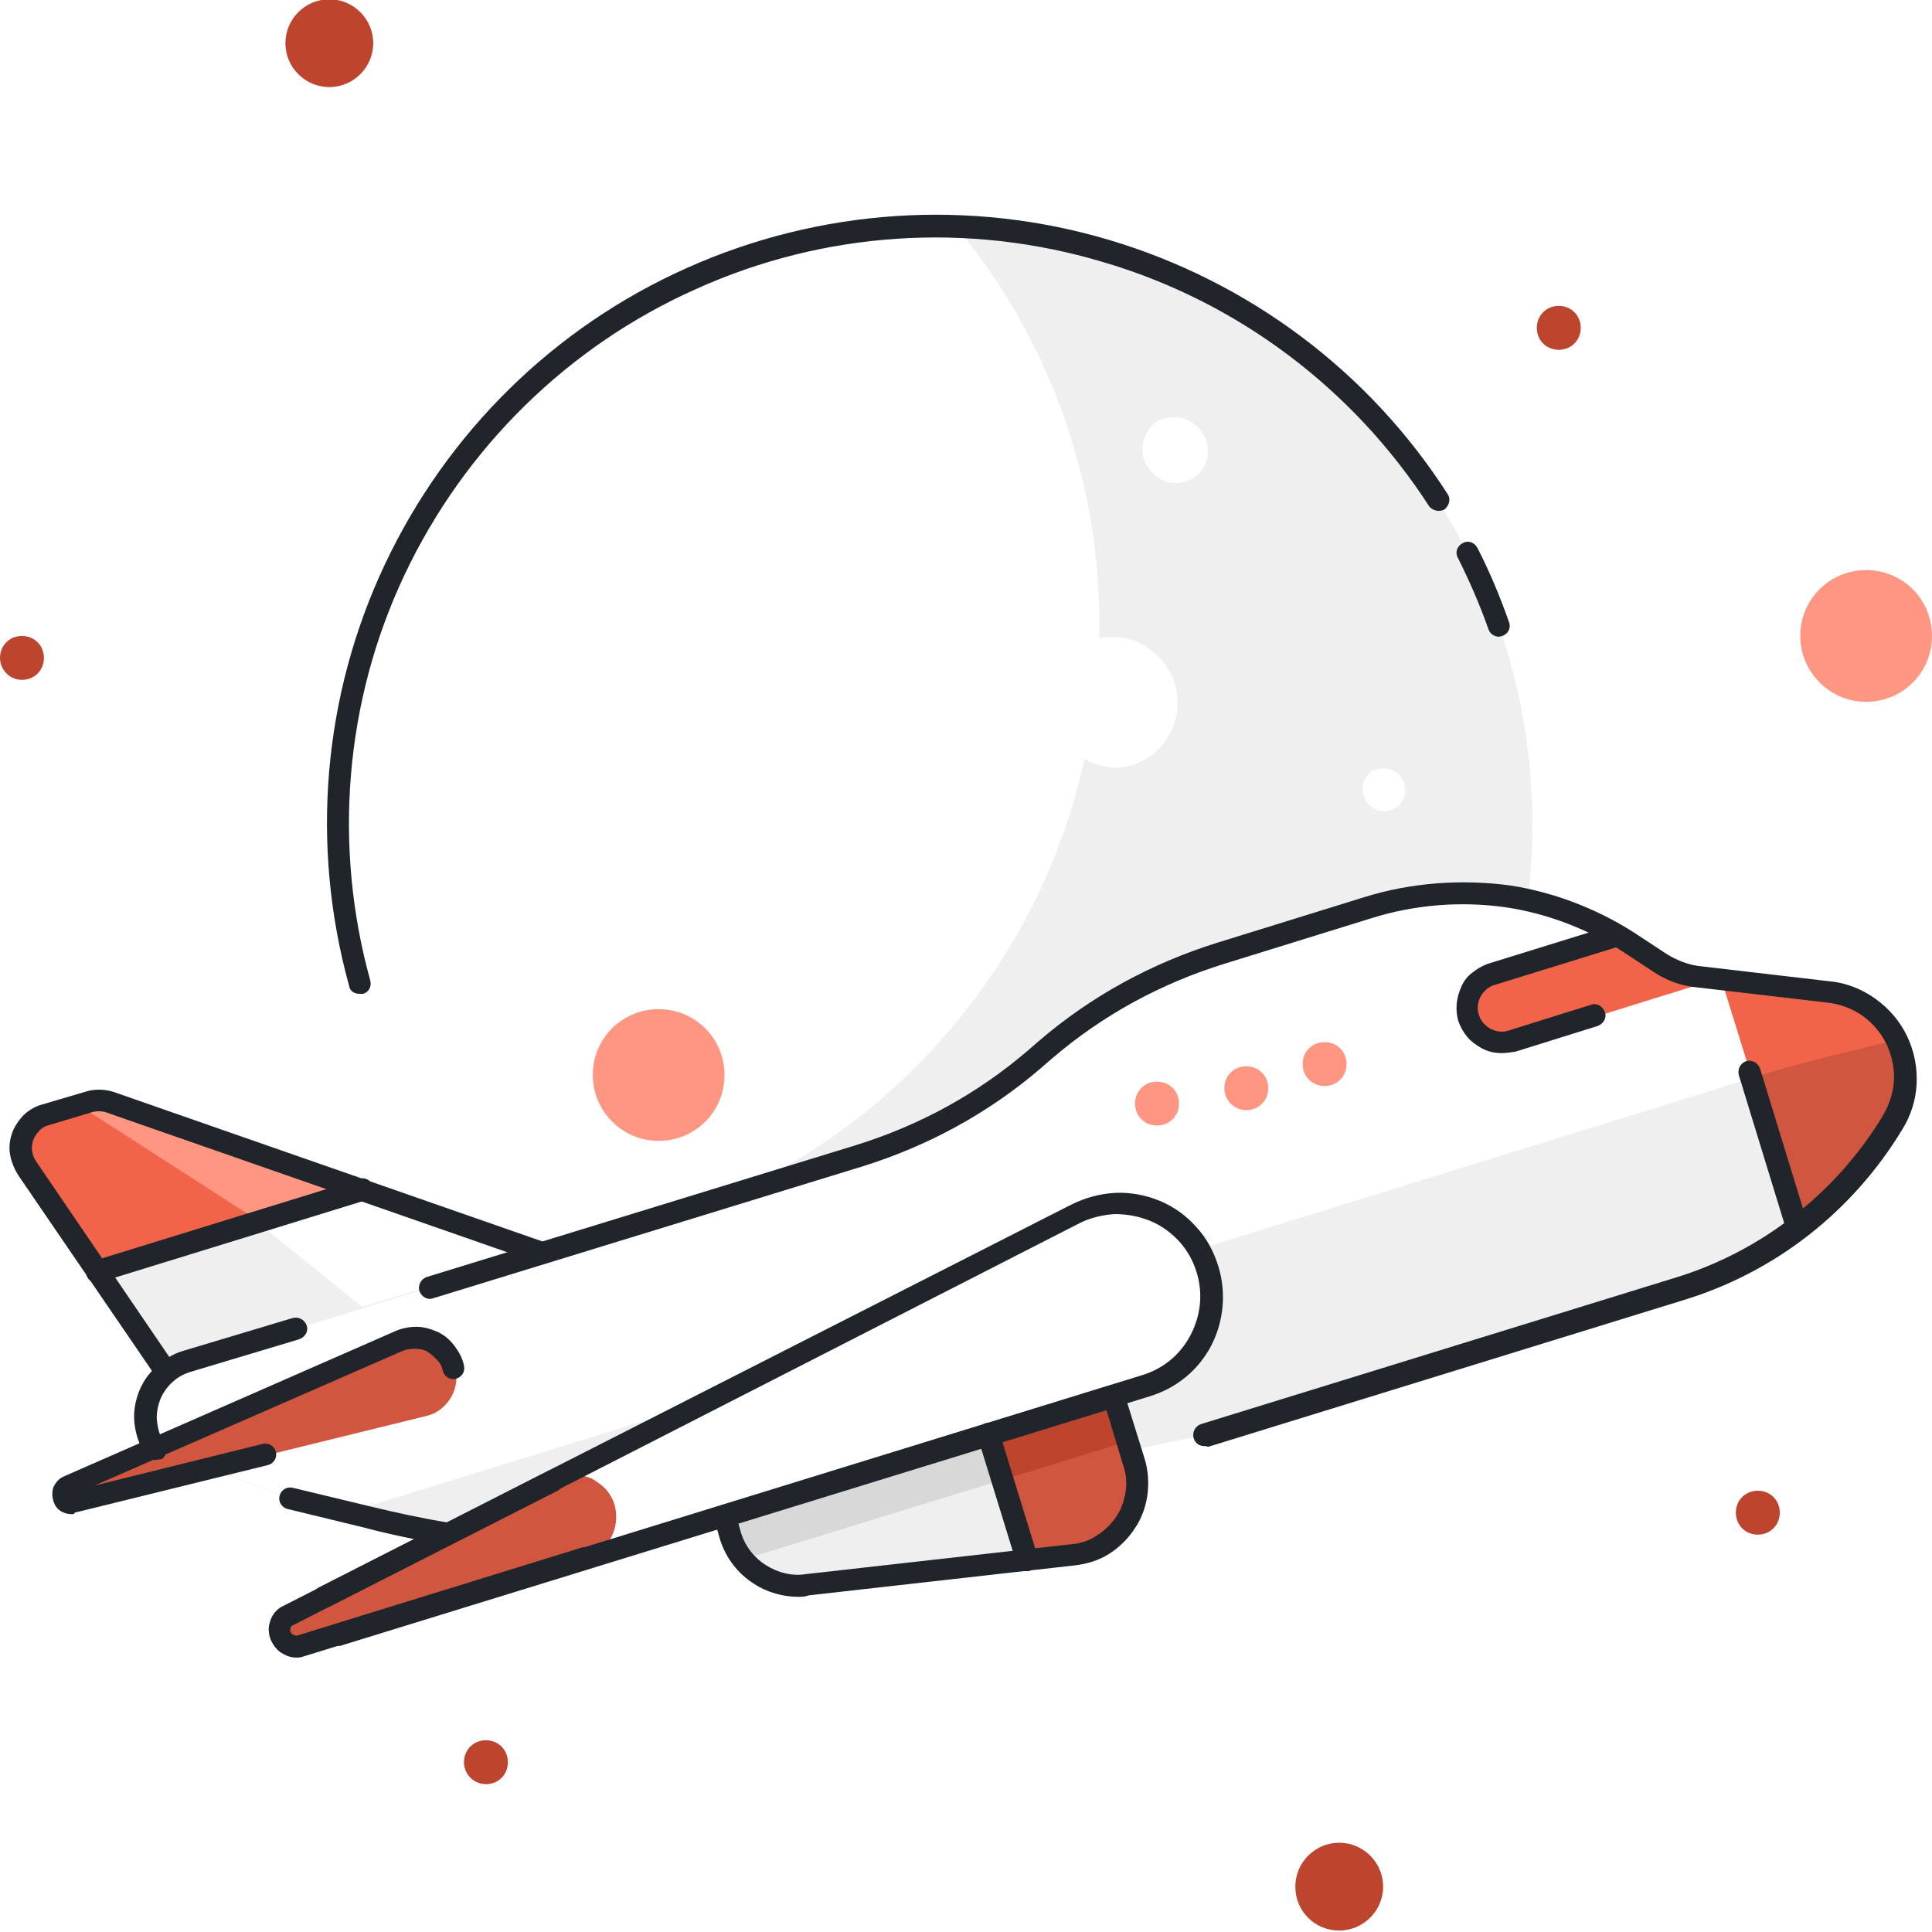 <?xml version="1.0" encoding="utf-8"?>
<!-- Generator: Adobe Illustrator 25.2.3, SVG Export Plug-In . SVG Version: 6.00 Build 0)  -->
<svg version="1.0" id="Warstwa_1" xmlns="http://www.w3.org/2000/svg" xmlns:xlink="http://www.w3.org/1999/xlink" x="0px" y="0px"
	 viewBox="0 0 264 264" style="enable-background:new 0 0 264 264;" xml:space="preserve">
<rect x="0" y="0" width="264" height="264" fill="#333333" stroke="none"/>
<style type="text/css">
	.st0{clip-path:url(#SVGID_2_);}
	.st1{fill:#FFFFFF;}
	.st2{fill:#EFEFEF;}
	.st3{fill:#D8D8D8;}
	.st4{fill:#F1644A;}
	.st5{fill:#FF9682;}
	.st6{fill:#D0563F;}
	.st7{fill:#BD452E;}
	.st8{fill:#20252B;}
</style>
<g>
	<defs>
		<rect id="SVGID_1_" width="264" height="264"/>
	</defs>
	<clipPath id="SVGID_2_">
		<use xlink:href="#SVGID_1_"  style="overflow:visible;"/>
	</clipPath>
	<g class="st0">
		<path class="st1" d="M264,0.1H0v264h264V0.1z"/>
		<path class="st1" d="M264-0.1H0v264h264V-0.1z"/>
		<path class="st2" d="M127.8,194.2c45.1,0,81.6-36.5,81.6-81.6s-36.5-81.6-81.6-81.6s-81.6,36.5-81.6,81.6S82.7,194.2,127.8,194.2z
			"/>
		<path class="st1" d="M130.6,30.9c13.1,15.8,20.1,35.8,19.6,56.3c1.2-0.2,2.4-0.2,3.6,0c1.2,0.3,2.3,0.7,3.3,1.5
			c1,0.7,1.8,1.6,2.5,2.7c0.6,1,1.1,2.2,1.2,3.4c0.2,1.2,0.1,2.4-0.2,3.6c-0.3,1.2-0.9,2.3-1.6,3.2c-0.8,1-1.7,1.8-2.8,2.3
			c-1.1,0.6-2.3,0.9-3.5,1c-1.6,0-3.2-0.4-4.5-1.2c-4.1,18.9-14.6,35.7-29.5,47.9c-15,12.2-33.7,18.9-53,19.1
			c-10.3-12.4-16.9-27.5-19-43.5c-2.1-16,0.4-32.3,7.2-46.9c6.8-14.6,17.6-27.1,31.2-35.8S114.5,31,130.6,30.9z M189,105
			c0.6,0,1.2,0.2,1.7,0.5c0.5,0.3,0.9,0.8,1.1,1.3s0.3,1.2,0.2,1.7s-0.4,1.1-0.8,1.5c-0.4,0.4-1,0.7-1.5,0.8
			c-0.6,0.1-1.2,0.1-1.7-0.2s-1-0.6-1.3-1.1c-0.3-0.5-0.5-1.1-0.5-1.7c0-0.8,0.3-1.6,0.9-2.1C187.4,105.3,188.2,105,189,105z
			 M160.5,57c0.9,0,1.8,0.3,2.5,0.8c0.7,0.5,1.3,1.2,1.7,2c0.3,0.8,0.4,1.7,0.3,2.6c-0.2,0.9-0.6,1.7-1.2,2.3
			c-0.6,0.6-1.4,1.1-2.3,1.2c-0.9,0.2-1.8,0.1-2.6-0.3c-0.8-0.3-1.5-0.9-2-1.7c-0.5-0.7-0.8-1.6-0.8-2.5c0-1.2,0.5-2.3,1.3-3.2
			S159.3,57,160.5,57z"/>
		<path class="st2" d="M164.5,196.1l64.8-20c12.2-3.7,22.5-11.8,29.1-22.7c1.1-1.7,1.7-3.6,1.8-5.6c0.1-2-0.3-4-1.2-5.8
			c-0.9-1.8-2.2-3.3-3.8-4.5c-1.6-1.2-3.5-1.9-5.5-2.1l-18-2.1c-1.8-0.2-3.5-0.8-5-1.8l-3.5-2.3c-5.2-3.5-11.1-5.9-17.3-6.8
			c-6.5-0.9-13.1-0.4-19.3,1.5l-20,6.2c-8.8,2.7-17,7.2-24,13.2l-1.5,1.3c-7,6-15.2,10.5-24,13.2l-58.6,18l-18,5.6l-15,4.6
			c-1.2,0.4-2.3,1-3.1,1.9c-0.9,0.9-1.6,1.9-2,3.1c-0.4,1.2-0.6,2.4-0.4,3.6c0.1,1.2,0.6,2.4,1.3,3.4l18.4,6.8l10.3,2.5
			c3.7,0.9,7.5,1.7,11.2,2.3l48.8-2.2L164.5,196.1z"/>
		<path class="st2" d="M22.7,187.6l-19-27.8c-0.4-0.6-0.7-1.3-0.8-2.1c-0.1-0.7-0.1-1.5,0.2-2.2c0.2-0.7,0.6-1.3,1.2-1.8
			c0.5-0.5,1.2-0.9,1.8-1.2l6-1.8c1-0.3,2-0.3,3,0l34.5,28"/>
		<path class="st2" d="M99,207.2l53.1-16.4l2.8,9c0.4,1.4,0.5,2.8,0.3,4.3c-0.2,1.4-0.7,2.8-1.5,4c-0.8,1.2-1.8,2.2-3.1,3
			c-1.2,0.8-2.6,1.2-4.1,1.4l-36.4,4.1c-2.2,0.3-4.5-0.3-6.4-1.5c-1.9-1.2-3.3-3-4-5.2L99,207.2z"/>
		<path class="st2" d="M44.2,218.2l-5.1,2.6c-0.4,0.3-0.7,0.7-0.9,1.2c-0.1,0.5-0.1,1,0.1,1.5c0.2,0.5,0.6,0.9,1,1.1
			c0.5,0.3,1,0.3,1.5,0.3l5.4-1.7l110.2-33.9c0.5-0.1,0.9-0.3,1.4-0.5c7-2.9,2.3-13.6-5-11L44.2,218.2z"/>
		<path class="st3" d="M135.1,196L99,207.2l1.9,6.1l36.1-11.1L135.1,196z"/>
		<path class="st1" d="M250,135.5l-18-2.1c-1.8-0.2-3.5-0.8-5-1.8l-3.5-2.3c-5.2-3.5-11.1-5.8-17.3-6.8c-6.5-0.9-13.1-0.4-19.3,1.5
			l-20,6.2c-8.8,2.7-17,7.2-24,13.2l-1.5,1.3c-7,6-15.2,10.5-24,13.2l-58.6,18l-18,5.6l-15,4.5c-1.2,0.4-2.3,1-3.2,1.9
			c-0.9,0.9-1.6,1.9-2,3.1c-0.4,1.2-0.6,2.4-0.4,3.6c0.2,1.2,0.6,2.4,1.3,3.4l18.4,6.8l7.6,1.9l211.3-65.4c-0.9-1.6-2.2-2.9-3.7-3.9
			C253.5,136.3,251.8,135.7,250,135.5z"/>
		<path class="st4" d="M232.6,134.4l-25.1,7.8c-1.2,0.4-2.5,0.3-3.6-0.3c-0.6-0.3-1.1-0.7-1.5-1.1c-0.4-0.5-0.7-1-0.9-1.6
			c-0.4-1.2-0.3-2.5,0.3-3.6c0.3-0.6,0.7-1.1,1.1-1.5c0.5-0.4,1-0.7,1.6-0.9l16.8-5.2"/>
		<path class="st5" d="M49.8,162.6l-34.4-12c-1-0.3-2-0.3-3,0l-6,1.8c-0.7,0.2-1.4,0.6-1.9,1.1c-0.5,0.5-1,1.2-1.2,1.9
			c-0.2,0.7-0.3,1.5-0.2,2.2c0.1,0.7,0.4,1.5,0.8,2.1l9.6,14.2L49.8,162.6z"/>
		<path class="st4" d="M35.6,167l-24.7-15.9c-8.6,1.6-9,5.9-7,8.7l9.5,14.2L35.6,167z"/>
		<path class="st1" d="M147.2,165.9L44.5,218.2l-5.1,2.6c-0.4,0.3-0.7,0.7-0.9,1.2c-0.1,0.5-0.1,1,0.1,1.5c0.2,0.5,0.6,0.9,1,1.1
			c0.5,0.3,1,0.3,1.5,0.3l5.4-1.7l110.2-33.9c1.6-0.6,3.2-1.4,4.4-2.6c1.3-1.2,2.3-2.6,3.1-4.2c0.7-1.6,1.1-3.3,1.2-5
			c0-1.7-0.3-3.5-0.9-5.1c-0.7-1.6-1.6-3.1-2.9-4.3c-1.2-1.2-2.7-2.2-4.3-2.8c-1.6-0.6-3.3-0.9-5.1-0.8
			C150.5,164.7,148.8,165.1,147.2,165.9z"/>
		<path class="st6" d="M250,135.5l-14.7-1.7l10.5,34.2c5.2-3.9,9.6-8.8,13-14.3c1.1-1.7,1.7-3.6,1.8-5.6s-0.3-4-1.2-5.8
			c-0.9-1.8-2.2-3.3-3.8-4.5c-1.6-1.2-3.5-1.9-5.5-2.1V135.5z"/>
		<path class="st4" d="M235.2,133.8l4.2,13.5c5.8-2,19.9-5.2,19.9-5.2c-0.8-1.8-2.1-3.4-3.8-4.6c-1.6-1.2-3.6-1.9-5.6-2L235.2,133.8
			z"/>
		<path class="st6" d="M54.8,183.3L9.5,203.1c-0.3,0.1-0.5,0.4-0.6,0.6c-0.1,0.3-0.1,0.6,0,0.8c0.1,0.3,0.3,0.5,0.5,0.7
			c0.3,0.1,0.6,0.2,0.8,0.1l48-11.8c1.4-0.3,2.6-1.2,3.4-2.5c0.7-1.2,1-2.7,0.6-4.1c-0.2-0.8-0.6-1.5-1.1-2.1
			c-0.5-0.6-1.2-1.1-1.9-1.4c-0.7-0.3-1.5-0.5-2.3-0.5c-0.8,0-1.6,0.2-2.3,0.5L54.8,183.3z"/>
		<path class="st6" d="M140.5,213.2l6.2-0.7c1.4-0.2,2.8-0.6,4.1-1.4c1.2-0.8,2.3-1.8,3.1-3c0.8-1.2,1.3-2.6,1.5-4
			c0.2-1.4,0.1-2.9-0.3-4.3l-2.8-9l-17.1,5.3L140.5,213.2z"/>
		<path class="st6" d="M75.8,202.3l-36.4,18.5c-0.4,0.3-0.7,0.7-0.9,1.2c-0.1,0.5-0.1,1,0.1,1.5c0.2,0.5,0.6,0.9,1,1.1
			c0.5,0.3,1,0.3,1.5,0.3l39-12c1.5-0.4,2.7-1.4,3.4-2.8c0.7-1.3,0.9-2.9,0.5-4.4c-0.2-0.8-0.7-1.6-1.2-2.2c-0.6-0.6-1.3-1.1-2-1.5
			c-0.8-0.3-1.6-0.5-2.5-0.5C77.4,201.7,76.6,201.9,75.8,202.3L75.8,202.3z"/>
		<path class="st7" d="M152.3,190.8l-17.1,5.3l1.9,6.1l17.1-5.3L152.3,190.8z"/>
		<path class="st5" d="M181,148.4c1.7,0,3-1.3,3-3c0-1.7-1.3-3-3-3s-3,1.3-3,3C178,147.1,179.3,148.4,181,148.4z"/>
		<path class="st5" d="M170.3,151.7c1.7,0,3-1.3,3-3s-1.3-3-3-3s-3,1.3-3,3S168.7,151.7,170.3,151.7z"/>
		<path class="st5" d="M158.1,153.8c1.7,0,3-1.3,3-3s-1.3-3-3-3c-1.7,0-3,1.3-3,3S156.4,153.8,158.1,153.8z"/>
		<path class="st8" d="M204.8,87c-0.6,0-1.2-0.4-1.4-1c-1.2-3.4-2.6-6.6-4.2-9.8c-0.4-0.7-0.1-1.6,0.7-2c0.7-0.4,1.6-0.1,2,0.7
			c1.7,3.3,3.1,6.7,4.3,10.1c0.3,0.8-0.1,1.6-0.9,1.9C205.2,86.9,205,87,204.8,87z"/>
		<path class="st8" d="M49.1,135.8c-0.7,0-1.3-0.4-1.4-1.1c-5.3-19.2-3.6-39.6,4.9-57.6c8.5-18,23.1-32.4,41.3-40.5
			c18.1-8.1,38.6-9.5,57.7-3.8c19.1,5.7,35.5,18,46.2,34.7c0.5,0.7,0.2,1.6-0.4,2.1c-0.7,0.4-1.6,0.2-2.1-0.4
			c-10.4-16.1-26.2-28-44.6-33.4c-18.4-5.5-38.1-4.2-55.6,3.7c-17.5,7.8-31.6,21.7-39.8,39c-8.2,17.3-9.8,37.1-4.7,55.5
			c0.2,0.8-0.2,1.6-1,1.8C49.3,135.8,49.2,135.8,49.1,135.8z"/>
		<path class="st8" d="M164.5,197.6c-0.6,0-1.2-0.4-1.4-1.1c-0.2-0.8,0.2-1.6,1-1.9l64.8-20c11.8-3.6,21.9-11.5,28.3-22
			c0.9-1.5,1.5-3.2,1.6-4.9c0.1-1.7-0.3-3.5-1-5c-0.8-1.6-1.9-2.9-3.3-3.9c-1.4-1-3.1-1.6-4.8-1.8l-18-2.1c-2-0.2-3.9-0.9-5.6-2
			l-3.5-2.3c-5-3.4-10.8-5.7-16.7-6.6c-6.2-0.9-12.6-0.4-18.6,1.5l-20,6.2c-8.7,2.7-16.6,7-23.5,12.9l-1.5,1.3
			c-7.2,6.2-15.5,10.7-24.5,13.5l-58.6,18c-0.8,0.3-1.6-0.2-1.9-1c-0.2-0.8,0.2-1.6,1-1.9l58.6-18c8.7-2.7,16.6-7,23.5-12.9l1.5-1.3
			c7.2-6.2,15.5-10.7,24.5-13.5l20-6.2c6.4-2,13.3-2.5,20-1.6c6.4,1,12.6,3.5,17.9,7.1l3.5,2.3c1.3,0.8,2.8,1.4,4.3,1.6l18,2.1
			c2.2,0.2,4.4,1.1,6.2,2.4c1.8,1.3,3.3,3,4.3,5.1s1.4,4.3,1.3,6.5c-0.1,2.2-0.8,4.4-2,6.3c-6.8,11.2-17.4,19.5-30,23.3l-64.8,20
			C164.8,197.6,164.7,197.6,164.5,197.6z"/>
		<path class="st8" d="M61.2,211.1c-0.1,0-0.2,0-0.2,0c-3.8-0.6-7.6-1.4-11.4-2.4l-10.3-2.5c-0.8-0.2-1.3-1-1.1-1.8
			c0.2-0.8,1-1.3,1.8-1.1l10.4,2.5c3.7,0.9,7.4,1.7,11.1,2.3c0.8,0.1,1.4,0.9,1.2,1.7C62.5,210.6,61.9,211.1,61.2,211.1z"/>
		<path class="st8" d="M21.2,199.5c-0.5,0-1-0.2-1.3-0.7c-0.8-1.2-1.3-2.6-1.5-4.1c-0.2-1.5,0-2.9,0.5-4.3c0.5-1.4,1.3-2.6,2.4-3.6
			c1.1-1,2.3-1.8,3.7-2.2l15-4.5c0.8-0.2,1.6,0.2,1.9,1s-0.2,1.6-1,1.9l-15,4.5c-0.9,0.3-1.8,0.8-2.5,1.5c-0.7,0.7-1.3,1.6-1.6,2.5
			c-0.3,0.9-0.5,2-0.3,3c0.1,1,0.5,2,1,2.8c0.4,0.7,0.3,1.6-0.4,2.1C21.7,199.4,21.4,199.5,21.2,199.5z"/>
		<path class="st8" d="M22.7,189.1c-0.5,0-1-0.2-1.2-0.7l-19-27.8c-0.5-0.8-0.9-1.7-1.1-2.7c-0.2-1-0.1-2,0.2-2.9
			c0.3-1,0.9-1.8,1.5-2.5c0.7-0.7,1.5-1.2,2.4-1.5l6.1-1.8c1.2-0.4,2.6-0.4,3.9,0l58.8,20.5c0.8,0.3,1.2,1.1,0.9,1.9
			c-0.3,0.8-1.1,1.2-1.9,0.9l-58.8-20.5c-0.6-0.2-1.4-0.2-2,0l-6,1.8c-0.4,0.1-0.9,0.4-1.2,0.8c-0.4,0.4-0.6,0.8-0.8,1.3
			c-0.1,0.4-0.2,1-0.1,1.5c0.1,0.5,0.3,1,0.6,1.4l19,27.9c0.5,0.7,0.3,1.6-0.4,2.1C23.2,189.1,22.9,189.1,22.7,189.1z"/>
		<path class="st8" d="M13.2,175.3c-0.6,0-1.2-0.4-1.4-1.1c-0.2-0.8,0.2-1.6,1-1.9l36.3-11.2c0.8-0.3,1.6,0.2,1.9,1
			c0.2,0.8-0.2,1.6-1,1.9l-36.3,11.2C13.5,175.3,13.4,175.3,13.2,175.3z"/>
		<path class="st8" d="M9.8,206.9c-0.5,0-0.9-0.1-1.3-0.3c-0.6-0.3-1-0.8-1.2-1.5c-0.2-0.6-0.2-1.3,0-1.9c0.3-0.6,0.7-1.1,1.3-1.4
			l45.4-19.9c0.9-0.4,1.9-0.6,2.9-0.6c1,0,2,0.3,2.9,0.7c0.9,0.4,1.7,1.1,2.3,1.9c0.6,0.8,1.1,1.7,1.3,2.7c0.2,0.8-0.3,1.6-1.1,1.8
			c-0.8,0.2-1.6-0.3-1.8-1.1c-0.1-0.6-0.4-1.1-0.8-1.5c-0.4-0.4-0.8-0.8-1.3-1.1c-0.5-0.3-1.1-0.4-1.7-0.4c-0.6,0-1.2,0.1-1.7,0.3
			l-42.1,18.4l23-5.7c0.8-0.2,1.6,0.3,1.8,1.1c0.2,0.8-0.3,1.6-1.1,1.8l-26.4,6.5C10.2,206.9,10,206.9,9.8,206.9z"/>
		<path class="st8" d="M46.3,224.9c-0.6,0-1.2-0.4-1.4-1.1c-0.2-0.8,0.2-1.6,1-1.9l110.2-34c2.9-0.9,5.2-2.8,6.6-5.5
			s1.7-5.7,0.8-8.6c-0.5-1.6-1.3-3-2.4-4.2s-2.5-2.2-4-2.8c-1.5-0.6-3.1-0.9-4.8-0.9c-1.6,0.1-3.3,0.5-4.7,1.2L44.9,219.6
			c-0.7,0.4-1.6,0.1-2-0.7s-0.1-1.6,0.7-2l102.8-52.3c1.8-0.9,3.9-1.5,6-1.6c2-0.1,4.2,0.3,6.1,1.1c1.9,0.8,3.6,2,5,3.6
			c1.4,1.5,2.4,3.4,3,5.4c1.1,3.6,0.7,7.5-1,10.8c-1.8,3.4-4.8,5.8-8.4,6.9l-110.3,34C46.6,224.9,46.5,224.9,46.3,224.9z"/>
		<path class="st8" d="M40.5,226.5c-0.7,0-1.3-0.2-1.8-0.5c-0.8-0.4-1.3-1.1-1.7-1.9c-0.3-0.8-0.4-1.7-0.1-2.5
			c0.2-0.8,0.8-1.6,1.5-2L74.9,201c0.7-0.4,1.6-0.1,2,0.7c0.4,0.7,0.1,1.6-0.7,2l-36.4,18.5l0,0c0,0-0.1,0.2-0.1,0.3
			c-0.1,0.2,0,0.4,0,0.5c0.1,0.2,0.2,0.3,0.4,0.4c0.2,0.1,0.4,0.1,0.5,0.1l38.8-12c0.8-0.3,1.6,0.2,1.9,1c0.2,0.8-0.2,1.6-1,1.9
			l-39,12C41,226.5,40.7,226.5,40.5,226.5z"/>
		<path class="st8" d="M245.5,169.2c-0.6,0-1.2-0.4-1.4-1.1l-6.5-21.2c-0.2-0.8,0.2-1.6,1-1.9c0.8-0.2,1.6,0.2,1.9,1l6.5,21.2
			c0.2,0.8-0.2,1.6-1,1.9C245.8,169.2,245.7,169.2,245.5,169.2z"/>
		<path class="st8" d="M205.2,143.9c-1,0-1.9-0.2-2.8-0.7c-0.7-0.4-1.4-0.9-1.9-1.5c-0.5-0.6-0.9-1.3-1.2-2.1
			c-0.5-1.6-0.3-3.3,0.4-4.8c0.3-0.7,0.8-1.4,1.5-1.9c0.6-0.5,1.3-0.9,2.1-1.2l16.8-5.2c0.8-0.2,1.6,0.2,1.9,1
			c0.2,0.8-0.2,1.6-1,1.9l-16.8,5.2c-0.4,0.1-0.7,0.3-1.1,0.6c-0.3,0.3-0.6,0.6-0.8,1c-0.4,0.8-0.5,1.7-0.2,2.5
			c0.1,0.4,0.3,0.7,0.6,1.1c0.3,0.3,0.6,0.6,1,0.8c0.8,0.4,1.7,0.5,2.5,0.2l11.2-3.5c0.8-0.3,1.6,0.2,1.9,1s-0.2,1.6-1,1.9
			l-11.2,3.5C206.5,143.8,205.8,143.9,205.2,143.9z"/>
		<path class="st8" d="M109.1,218.2c-2.1,0-4.3-0.6-6.1-1.8c-2.2-1.4-3.8-3.5-4.6-6l-0.8-2.8c-0.2-0.8,0.2-1.6,1-1.9l53.1-16.4
			c0.8-0.2,1.6,0.2,1.9,1l2.8,9c0.5,1.6,0.6,3.3,0.4,4.9c-0.2,1.6-0.8,3.3-1.7,4.6c-0.9,1.4-2.1,2.6-3.5,3.5c-1.4,0.9-3,1.4-4.7,1.6
			l-36.4,4.1C110,218.2,109.5,218.2,109.1,218.2z M100.9,208.2l0.4,1.4c0.6,1.8,1.8,3.3,3.4,4.3c1.6,1,3.5,1.5,5.4,1.2l36.4-4.1
			c1.2-0.1,2.4-0.5,3.4-1.2c1-0.6,1.9-1.5,2.6-2.5c0.7-1,1.1-2.2,1.3-3.4c0.2-1.2,0.1-2.5-0.3-3.6l-2.3-7.6L100.9,208.2z"/>
		<path class="st8" d="M140.3,214.7c-0.6,0-1.2-0.4-1.4-1.1l-5.3-17.2c-0.2-0.8,0.2-1.6,1-1.9c0.8-0.3,1.6,0.2,1.9,1l5.3,17.2
			c0.2,0.8-0.2,1.6-1,1.9C140.6,214.7,140.5,214.7,140.3,214.7z"/>
		<path class="st7" d="M213,47.8c1.7,0,3-1.3,3-3c0-1.7-1.3-3-3-3s-3,1.3-3,3C210,46.5,211.3,47.8,213,47.8z"/>
		<path class="st7" d="M240.2,209.7c1.7,0,3-1.3,3-3c0-1.7-1.3-3-3-3s-3,1.3-3,3C237.2,208.4,238.5,209.7,240.2,209.7z"/>
		<path class="st7" d="M183,263.8c3.3,0,6-2.7,6-6c0-3.3-2.7-6-6-6s-6,2.7-6,6C177,261.2,179.7,263.8,183,263.8z"/>
		<path class="st5" d="M255,95.9c5,0,9-4,9-9c0-5-4-9-9-9s-9,4-9,9C246,91.8,250,95.9,255,95.9z"/>
		<path class="st5" d="M90,155.9c5,0,9-4,9-9c0-5-4-9-9-9s-9,4-9,9C81,151.8,85,155.9,90,155.9z"/>
		<path class="st7" d="M66.4,243.8c1.7,0,3-1.3,3-3c0-1.7-1.3-3-3-3s-3,1.3-3,3C63.4,242.5,64.8,243.8,66.4,243.8z"/>
		<path class="st7" d="M3,92.9c1.7,0,3-1.3,3-3c0-1.7-1.3-3-3-3c-1.7,0-3,1.3-3,3C0,91.5,1.3,92.9,3,92.9z"/>
		<path class="st7" d="M45,11.9c3.3,0,6-2.7,6-6s-2.7-6-6-6c-3.3,0-6,2.7-6,6S41.7,11.9,45,11.9z"/>
	</g>
</g>
</svg>
